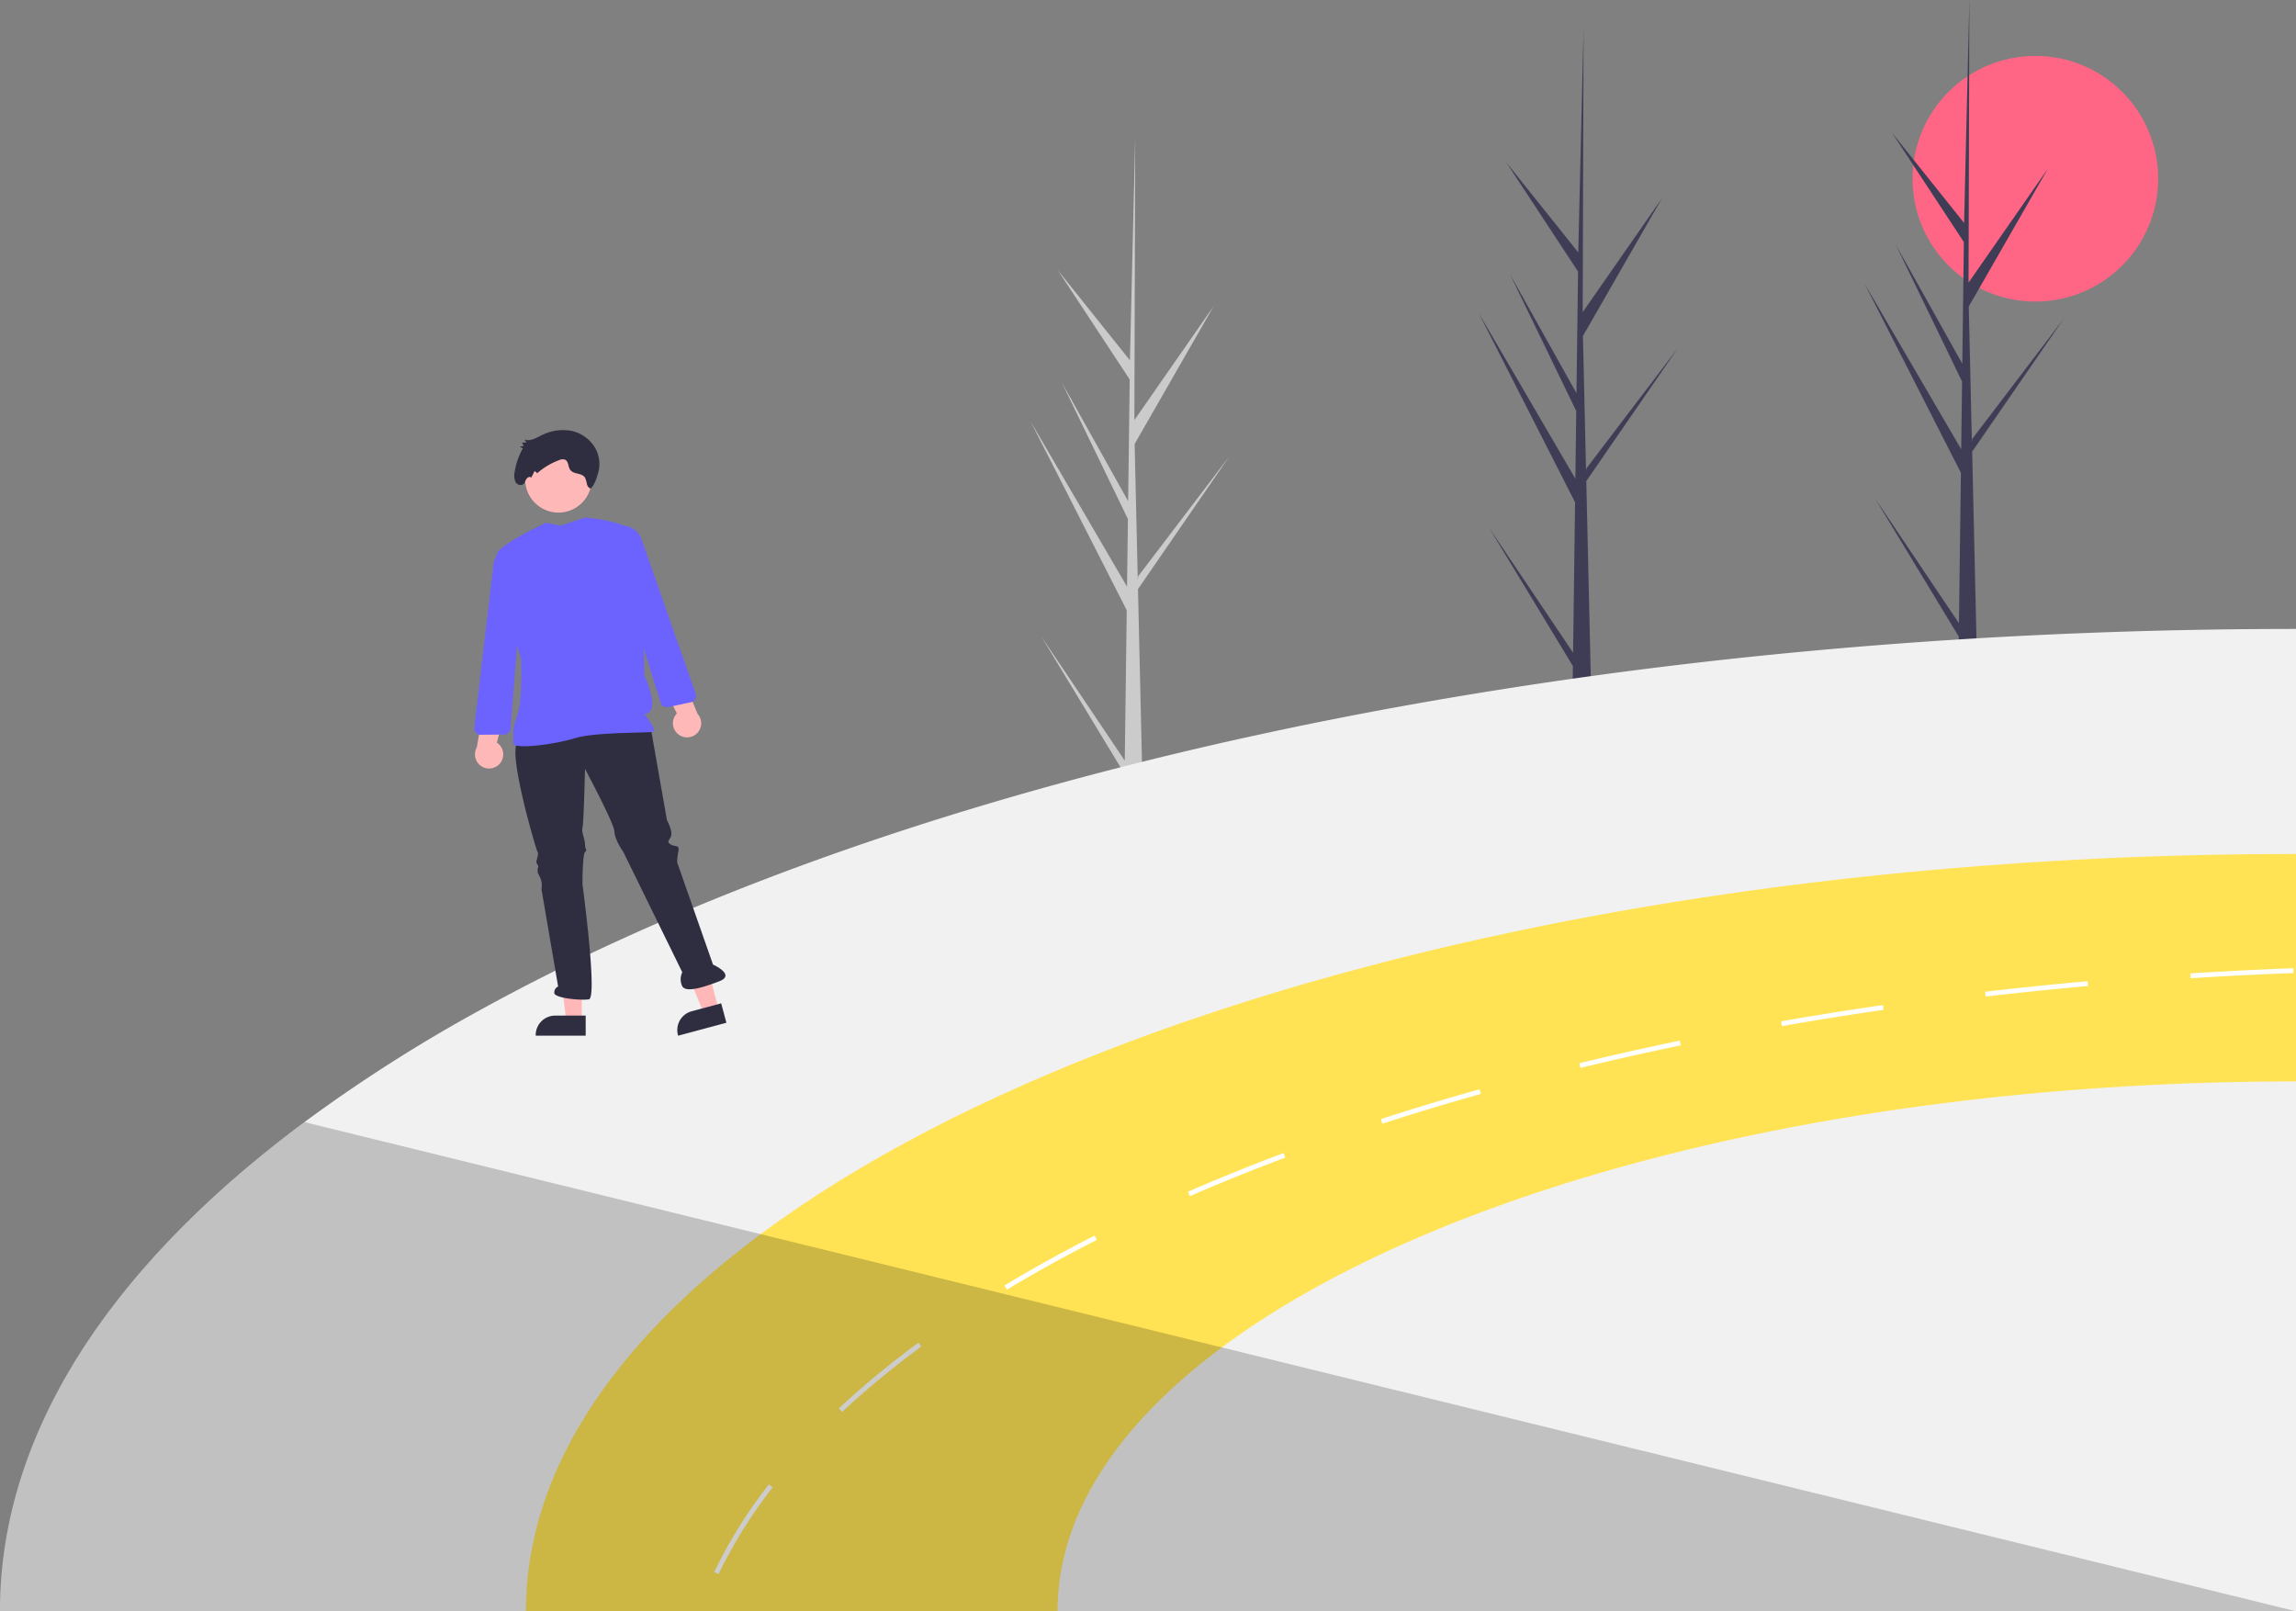 <svg data-name="story so far" xmlns="http://www.w3.org/2000/svg" width="598.625" height="420.067"><rect width="100%" height="100%" fill="#808080" stroke="none"/><circle data-name="Ellipse 730" cx="32.021" cy="32.021" r="32.021" transform="translate(498.646 14.572)" fill="#ff6584"/><path data-name="Path 5912" d="m410.661 130.949-25.088-49.26 25.165 43.109.228-17.632-17.24-35.609 17.3 30.947.41-31.71-18.743-28.5 18.8 23.512 1.37-57.884.007-.24v.244l-.216 73.444 20.692-29.731-20.633 35.958.817 35.45.085-.937 23.86-31.365-23.888 34.683.1 4.434.04.07-.03.362 1.082 46.921q-2.342.1-4.731.08l.045-3.65-21.769-35.929 21.813 32.439Z" fill="#3f3d56"/><path data-name="Path 5913" d="m293.77 159.097-25.088-49.26 25.165 43.107.228-17.632-17.24-35.609 17.3 30.947.41-31.71-18.743-28.5 18.8 23.512 1.37-57.884.007-.24v.244l-.216 73.444 20.692-29.731-20.624 35.959.817 35.45.085-.937 23.86-31.365-23.888 34.683.1 4.434.04.07-.03.362 1.082 46.921q-2.342.1-4.731.08l.045-3.65-21.769-35.929 21.813 32.439Z" fill="#cbcbcb"/><path data-name="Path 5914" d="m511.258 123.264-25.088-49.26 25.164 43.109.229-17.632-17.241-35.609 17.3 30.947.41-31.71-18.743-28.5 18.8 23.512 1.37-57.884.007-.24v.244l-.216 73.444 20.692-29.731-20.633 35.958.817 35.45.085-.937 23.874-31.361-23.888 34.683.1 4.434.04.07-.03.362 1.078 46.921q-2.342.1-4.731.08l.046-3.65-21.769-35.929 21.814 32.439Z" fill="#3f3d56"/><path data-name="Path 5915" d="M79.373 292.54a402.852 402.852 0 0 1 45.872-29.25c44.555-24.586 99.355-45.613 161.655-61.9q6.421-1.684 12.95-3.293 13.865-3.432 28.19-6.535 3.539-.763 7.1-1.52 19.936-4.192 40.667-7.74c.278-.051.555-.095.839-.139q4.867-.842 9.777-1.628c65.414-10.629 136.3-16.476 210.364-16.565.612-.006 1.23-.006 1.842-.006v256.1H0c0-46.429 28.878-89.973 79.373-127.524Z" fill="#f1f1f1"/><path data-name="Path 5916" d="M198.315 321.753c25.509-18.968 58.172-35.955 96.417-50.281q6.368-2.394 12.944-4.674l1.848-.643q8.374-2.877 17.069-5.6 14.694-4.592 30.221-8.68 11.115-2.937 22.62-5.6 3.7-.864 7.424-1.678 8.475-1.886 17.151-3.608c59.137-11.783 125.08-18.363 194.613-18.363v197.442h-461.5c0-35.797 22.267-69.368 61.193-98.315Z" fill="#ffe355"/><path data-name="Path 5917" d="m186.217 409.824 1.142.542a123.476 123.476 0 0 1 14.117-22.614l-1-.776a125.124 125.124 0 0 0-14.259 22.848Zm32.492-42.654.864.921a226.089 226.089 0 0 1 19.492-16.186c.379-.284.763-.568 1.148-.852l-.751-1.016c-.385.284-.77.568-1.154.858a228.376 228.376 0 0 0-19.6 16.275Zm43.166-32.023.65 1.079c7.355-4.441 15.246-8.806 23.447-12.976l-.574-1.129c-8.226 4.186-16.143 8.57-23.523 13.026Zm47.858-24.462.5 1.154a525.954 525.954 0 0 1 24.866-10.042l-.442-1.18a513.91 513.91 0 0 0-24.923 10.068Zm50.3-18.93.385 1.2a787.703 787.703 0 0 1 6.737-2.151 674.09 674.09 0 0 1 18.943-5.608l-.341-1.218a660.31 660.31 0 0 0-18.981 5.627q-3.394 1.063-6.743 2.151Zm59.629-16.439a641.89 641.89 0 0 0-7.9 1.867l.3 1.224a997.14 997.14 0 0 1 7.9-1.867c2.5-.58 5-1.148 7.412-1.672 3.6-.8 7.26-1.59 10.869-2.334l-.26-1.239a804.063 804.063 0 0 0-10.888 2.334c-2.416.53-4.92 1.1-7.431 1.684Zm44.711-9.052.221 1.243a913.164 913.164 0 0 1 26.5-4.233l-.183-1.249a940.363 940.363 0 0 0-26.538 4.239Zm53.189-7.717.145 1.255a1029.64 1029.64 0 0 1 26.7-2.744l-.114-1.255c-8.932.8-17.927 1.722-26.733 2.744Zm53.535-4.781.076 1.262c8.856-.561 17.877-1.015 26.809-1.35l-.044-1.262c-8.953.34-17.979.795-26.844 1.349Z" fill="#fff"/><path data-name="Path 5918" d="M318.54 351.283c55.737-41.45 160.3-69.356 280.086-69.356v138.141H275.717c0-25.042 15.584-48.533 42.823-68.785Z" fill="#f1f1f1"/><path data-name="Path 5919" d="m79.373 292.54 118.943 29.211 120.223 29.528 280.086 68.788H0c0-46.432 28.878-89.976 79.373-127.527Z" opacity=".2"/><path data-name="Path 5920" d="M151.674 266.094h-4.041l-1.924-15.588h5.965Z" fill="#ffb7b7"/><path data-name="Path 5921" d="M152.704 270.012h-13.032v-.165a5.073 5.073 0 0 1 5.072-5.073h7.96Z" fill="#2f2e41"/><path data-name="Path 5922" d="m187.38 263.117-3.9 1.048-5.9-14.558 5.762-1.546Z" fill="#ffb7b7"/><path data-name="Path 5923" d="m189.39 266.634-12.587 3.378-.043-.159a5.073 5.073 0 0 1 3.584-6.214l7.688-2.063Z" fill="#2f2e41"/><path data-name="Path 5924" d="M134.838 193.794c-2.336 3 5.006 28.033 5.34 28.366s-.334 2.336-.334 2.336a1.648 1.648 0 0 0 .334 1c.334.334 0 .667 0 1.335s0 .667.668 2a5.311 5.311 0 0 1 .334 3l4.338 25.363a1.665 1.665 0 0 0-1 1.669c0 1.335 6.674 2 9.01 1.669s-1.669-30.035-1.669-30.035 0-7.676.667-8.343 0-.667 0-2-1-3.337-.667-4.338.667-15.351.667-15.351 7.676 14.35 7.676 16.352 2.336 5.339 2.336 5.339l15.351 31.316a4.2 4.2 0 0 0 0 3.671c1 1.669 5.34.334 9.678-1.335s-1.669-4.338-1.669-4.338l-9.344-26.644a17.027 17.027 0 0 1 .334-3c.334-1.669-1-1-2-1.669s-.667-.668 0-2-1-4.338-1-4.338l-4.338-24.7s-32.372 1.672-34.712 4.675Z" fill="#2f2e41"/><circle data-name="Ellipse 731" cx="8.677" cy="8.677" r="8.677" transform="translate(136.918 116.285)" fill="#ffb8b8"/><path data-name="Path 5925" d="M142.368 136.283s-11.837 5.424-12.837 8.094 6.314 27.392 6.314 27.392.444 10.395-.891 14.4-1.111 4.623-1.111 4.623v3c0 1.669 10.679.334 16.019-1.335s19.022-1.335 20.357-1.669-2.232-4.623-2.232-4.623c4.672-.334 0-10.112 0-10.112s-.478-31.653-1.813-35.991-13.692-5.131-13.692-5.131l-6.291 2.127Z" fill="#6c63ff"/><path data-name="Path 5926" d="M156.106 122.678a8.45 8.45 0 0 0-1.182-6.292 9.4 9.4 0 0 0-6.359-4.13 12.374 12.374 0 0 0-7.437 1.26c-1.385.679-2.883 1.591-4.333 1.093l.426.764-1.079.013.394.894-1.03.147.8.478a18.268 18.268 0 0 0-2.116 6.113 4.206 4.206 0 0 0 .19 2.55 1.425 1.425 0 0 0 2.039.681c.4-.329.541-.908.824-1.36s.934-.768 1.272-.361l.87-1.74.7.567a18.125 18.125 0 0 1 5.712-3.4 1.891 1.891 0 0 1 1.658-.045c.778.5.665 1.773 1.2 2.556.876 1.273 3.033.745 3.863 2.053a5.777 5.777 0 0 1 .489 1.642c.148.556.506 1.14 1.042 1.176 1.128-1.166 1.559-2.783 2.057-4.659Z" fill="#2f2e41"/><path data-name="Path 5927" d="M177.049 191.581a3.661 3.661 0 0 1-.572-5.584l-5.834-11.624 6.713.795 4.512 10.919a3.68 3.68 0 0 1-4.818 5.5Z" fill="#ffb8b8"/><path data-name="Path 5928" d="m172.243 183.237-6.8-22.019-7.763-16.834a5.165 5.165 0 0 1 3.7-7.232 5.193 5.193 0 0 1 5.862 3.362l14.158 40.409a1.638 1.638 0 0 1-1.2 2.144l-6.045 1.289a1.673 1.673 0 0 1-.349.037 1.629 1.629 0 0 1-1.558-1.155Z" fill="#6c63ff"/><path data-name="Path 5929" d="M130.213 199.185a3.661 3.661 0 0 0-.66-5.574l3.158-12.619-6.378 2.24-2.021 11.64a3.68 3.68 0 0 0 5.9 4.313Z" fill="#ffb8b8"/><path data-name="Path 5930" d="M131.814 191.46a1.678 1.678 0 0 1-.348.04l-6.181.061a1.638 1.638 0 0 1-1.643-1.829l5-42.524a5.193 5.193 0 0 1 4.988-4.56 5.165 5.165 0 0 1 5.191 6.251l-3.9 18.122-1.835 22.972a1.629 1.629 0 0 1-1.272 1.467Z" fill="#6c63ff"/></svg>